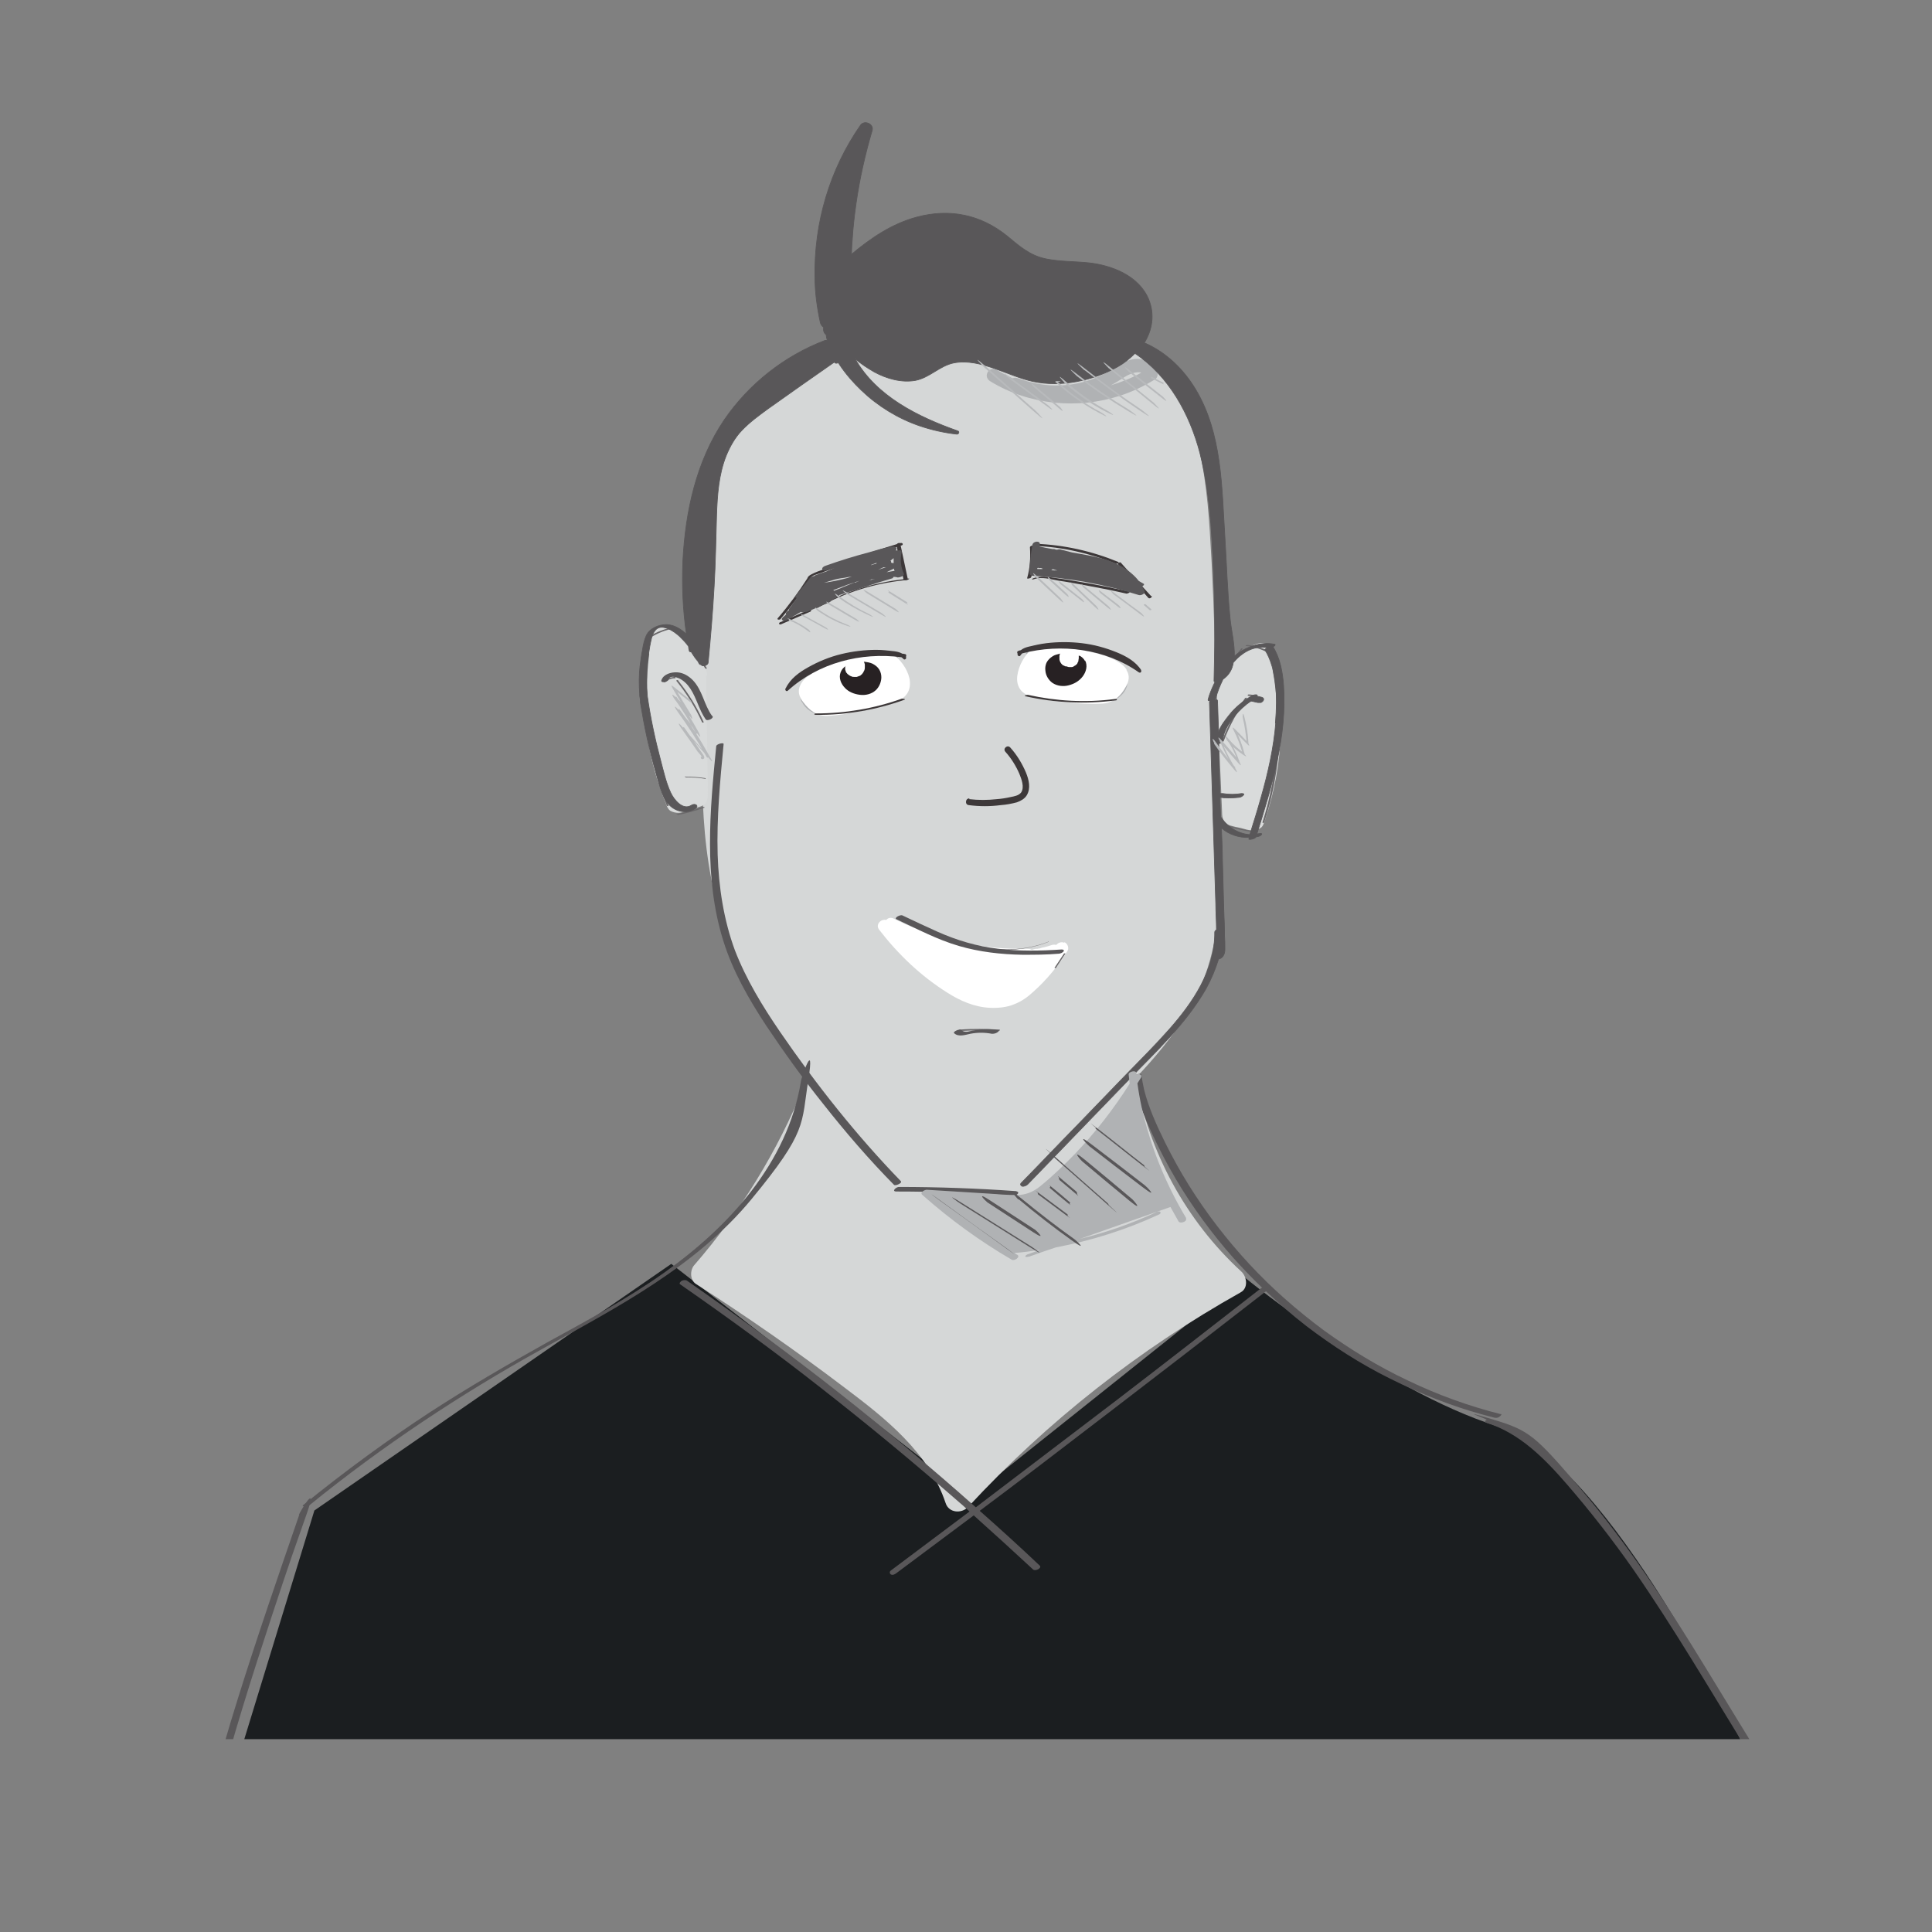 <svg xmlns="http://www.w3.org/2000/svg" xmlns:xlink="http://www.w3.org/1999/xlink" viewBox="0 0 550 550"><rect x="0" y="0" width="550" height="550" fill="#808080" stroke="none"/><defs><style> .cls-1 { fill: none; } .cls-2, .cls-3 { fill: #595759; } .cls-4 { fill: #3d3839; } .cls-5 { fill: #d9dbdb; } .cls-6 { fill: #b0b2b4; } .cls-7 { fill: #b8babc; } .cls-8 { fill: #6a686a; } .cls-9 { fill: #1b1e20; } .cls-10 { fill: #fff; } .cls-11 { fill: #272123; } .cls-3 { stroke: #595759; stroke-miterlimit: 10; stroke-width: .2px; } .cls-12 { clip-path: url(#clippath); } .cls-13 { fill: #d5d7d7; } </style><clipPath id="clippath"><rect class="cls-1" y="1.5" width="550" height="493.6" rx="20" ry="20"></rect></clipPath></defs><g><g id="Layer_1"><g class="cls-12"><path class="cls-9" d="M68.2,499.5l21.3-69.5,101.6-70.2,85.3,66.3,78.1-62.3s39.3,32,71.7,42.2c32.4,10.1,70.8,92.4,70.8,92.4l-428.8,1.1Z"></path><g><path class="cls-5" d="M364.1,195.4c-.3-2.1-.6-4.2-1-6.3-.3-1.6-.5-4-1.7-5.2-1.4-1.4-3.6-.8-5.1,0-1.8.8-3.5,2.1-4.9,3.5-2.2,2.1-3.8,4.8-4.7,7.6-.2.1-.4.3-.4.5,0,.2,0,.5,0,.7-.1.5-.2,1-.3,1.5,0,.1.1.2.4.2.4,8.7.8,17.4,1.2,26.2.1,2.4.2,4.7.3,7.1,0,1.8.4,3.2,2.3,3.8,1,.3,2,.5,3,.7,1.1.3,2.3.7,3.4.7.8,0,1.6-.3,2.3-.7.7-.5.9-1.4,1.2-2.2,2.7-8,4.3-16.5,4.5-25,.1-4.3,0-8.6-.6-12.9Z"></path><path class="cls-13" d="M318.1,96.7c-35.2-12.1-77.2-2.2-104.7,22.3-1.8,1.6-3.5,3.2-5.2,4.9-2.1-.5-5,.9-5.1,3.8v2.1c-.4.8-.4,1.6-.2,2.3-.9,23.3-1.7,46.7-2.6,70-.9,23.4-1,47.1,8.6,69,4.4,10,10.2,19.3,16.4,28.1,1.9,2.7,3.7,5.3,5.6,8-.8.3-1.6.9-2,2-7.6,18.6-18.1,35.8-31.3,51-1.2,1.4-1.2,4.2.5,5.3,14.5,9.3,28.6,19.1,42.3,29.5,11.7,8.8,24,18.5,28.8,32.9.9,2.8,4.5,3.1,6.4,1.1,22.5-24.3,48.7-44.9,77.6-61.1,2.2-1.2,1.8-4.4.2-5.9-15.8-14.5-26.4-34.1-30.1-55.1,5.3-5.6,10.3-11.5,14.4-18.1,12.3-19.7,9.8-42.7,9.1-64.8-.7-24.2-.8-48.6-2.4-72.8-1.3-19.9-4.7-47-26.4-54.5Z"></path><path class="cls-6" d="M329.5,105.9c-.9-2.6-3.7-3.9-6.4-3.7-3.1.3-5.6,2.5-8.2,3.9-4.7,2.7-10.4,3.9-15.8,3.6-3.2-.2-6.3-.9-9.2-2-.6-.2-1.2-.2-1.6,0-1.6-.7-3.2-1.6-4.7-2.5-.9-.5-2.1,0-2.5.9-.5,1,0,2,.9,2.5,11,6.7,24.9,8,37,4,3.4-1.1,6.7-2.7,9.8-4.6.7-.4.9-1.4.7-2.2ZM316.2,109.7c1.4-.7,2.7-1.6,4-2.4,1.1-.7,3.3-1.7,4.7-1.2-2.7,1.5-5.7,2.7-8.7,3.6Z"></path><path class="cls-6" d="M318.9,189.3c-1.9-1.8-4.6-2.6-7.1-3.3-5.6-1.5-11.5-1.9-17.2-1.1.1-.2.3-.4.4-.6.3-.5-.6-.9-.9-.3-.2.4-.4.8-.7,1.2-.3,0-.7.1-1,.2-.6.1-.4,1,.2.9,0,0,.1,0,.2,0-1.1,1.6-2.2,3.2-2.7,5-.6,2.2-.1,4.5,1.7,6,2.1,1.7,5,1.8,7.6,1.9,3.1,0,6.2.3,9.2.7,2.5.3,5.2.6,7.7-.2,2-.7,3.9-2.2,4.5-4.3.6-2.2-.3-4.4-1.9-5.9ZM316.9,198.2c-2.1,1.1-4.6.9-6.9.7-2.6-.3-5.2-.6-7.8-.7-2.5-.1-5.3.1-7.8-.7-2.8-.9-4.3-3.3-3.5-6.2.6-2,1.9-3.7,3-5.4,4.6-.7,9.2-.7,13.8,0,2.5.4,5.1,1.1,7.4,2,2.1.9,4.3,2.4,4.8,4.7.5,2.4-1,4.4-3.1,5.4Z"></path><path class="cls-10" d="M320.7,190.6c-.8-1.3-2.2-2.1-3.5-2.8-2.8-1.4-6-2.1-9-2.7-3.2-.6-6.5-1-9.7-.9-.9,0-1.7.2-2.5.5-.7-.5-1.7-.6-2.3,0-2.1,2-3.7,4.7-4.1,7.7-.2,1.5.1,3.1,1.2,4.3,1,1,2.2,1.5,3.6,1.9,3.1.7,6.4,1.1,9.6,1.4,3.3.3,6.6.5,9.9.3,3.1-.2,5.2-2.2,6.6-4.8.9-1.5,1.2-3.2.2-4.7Z"></path><g><path class="cls-11" d="M308.9,188.2c-.8-1.5-2.3-2-3.9-2.1-.5-.5-1.4-.8-2.1-.4-.2,0-.4.2-.5.3,0,0,0,0,0,0,0,0-.1,0-.2,0-.2,0-.3,0-.5.1-.7.2-1.4.3-2,.7-.8.5-1.4,1.1-1.8,1.9-.3.7-.4,1.5-.3,2.2.1,1.4.9,2.7,2,3.5,1.3.9,3.1,1.1,4.6.7,1.6-.4,3-1.2,4-2.5,1-1.3,1.5-3.1.7-4.6Z"></path><polygon class="cls-11" points="303.3 190.2 303.3 190.2 303.3 190.2 303.3 190.2 303.3 190.2"></polygon></g><path class="cls-10" d="M307.3,186.7c0,0,0-.1,0-.2,0,0,0,0,0,0,0-.2,0-.4-.2-.5,0-.1-.1-.2-.2-.4,0-.1-.1-.2-.2-.3-.3-.4-.6-.6-1.1-.8,0,0,0,0,0,0-.2,0-.4,0-.6-.1-.1,0-.3,0-.4,0-.2,0-.4,0-.5,0,0,0,0,0,0,0-.2,0-.3,0-.5,0-.3,0-.6.2-.9.4,0,0,0,0-.1.1-.1.1-.2.3-.4.4,0,0,0,0,0,0-.2.2-.3.4-.4.7-.1.2-.2.5-.2.8,0,0,0,.1,0,.2,0,.2,0,.4,0,.6,0,.3.1.5.2.8,0,.1.1.2.2.3,0,.1.1.2.2.3,0,0,0,0,0,0,.1.1.3.3.4.4,0,0,0,0,.1,0,.2.1.4.2.6.3,0,0,.1,0,.2,0,.3,0,.5.2.8.2.3,0,.5,0,.8,0,.2,0,.5-.1.7-.3.2-.1.4-.2.5-.3,0,0,0,0,0,0,.1-.1.3-.3.4-.4,0,0,0,0,0-.1.1-.2.2-.4.3-.6,0,0,0-.1,0-.2,0-.2.1-.4.1-.6,0,0,0-.1,0-.2,0-.2,0-.4,0-.6Z"></path><path class="cls-4" d="M324.9,190.8c-1.6-2.5-4.3-4-7-5.1-3.2-1.3-6.5-2.2-9.9-2.6-3.3-.4-6.8-.4-10.1,0-1.7.2-3.4.6-5.1,1-.8.2-1.6.5-2.2,1-.2,0-.4.1-.7.2-.4.1-.4.6-.2.8-.2.5.5,1,.8.5.1-.2.3-.4.5-.6,11.2-2.9,23.7-1.3,33.2,5.4.5.3.9-.2.6-.7Z"></path><path class="cls-4" d="M317.3,199c-8.3,1.1-16.6.6-24.7-1.2-.3,0-1.3.3-.7.4,8.4,1.9,17,2.3,25.6,1.2.7,0,.6-.5,0-.4Z"></path><path class="cls-6" d="M228.3,199.8c.9,2,3,3.3,5,3.7,2.5.5,5.2-.1,7.6-.7,3-.7,6-1.3,9.1-1.8,2.6-.4,5.4-.8,7.3-2.8,1.6-1.7,1.8-4,1-6.1-.7-1.8-2-3.2-3.3-4.7,0,0,.1,0,.2,0,.6,0,.6-.9,0-.9-.3,0-.7,0-1,0-.3-.4-.6-.7-.8-1.1-.3-.5-1.2,0-.8.4.1.2.3.4.4.6-5.8,0-11.6,1-17,3.2-2.4,1-4.9,2.1-6.6,4.1-1.4,1.7-2.1,4-1.2,6.1ZM228.8,197.3c.3-2.4,2.2-4.2,4.2-5.3,2.2-1.3,4.7-2.2,7.1-2.9,4.4-1.3,9-1.9,13.6-1.8,1.4,1.6,2.9,3.1,3.7,5,1.1,2.8,0,5.3-2.7,6.5-2.3,1.1-5.1,1.2-7.6,1.6-2.6.5-5.1,1.1-7.7,1.7-2.2.5-4.7.9-6.9.2-2.1-.8-4-2.6-3.7-5Z"></path><path class="cls-10" d="M228.6,199.8c1.8,2.4,4,4.2,7.2,4,3.3-.2,6.6-.8,9.8-1.5,3.1-.7,6.3-1.4,9.3-2.5,1.3-.5,2.5-1.1,3.3-2.3.9-1.3,1-2.9.7-4.4-.7-2.9-2.6-5.4-5-7.1-.7-.5-1.7-.3-2.3.2-.8-.2-1.7-.3-2.5-.2-3.2.3-6.5,1.1-9.6,2.1-2.9,1-6,2.1-8.6,3.8-1.3.8-2.5,1.8-3.1,3.2-.8,1.7-.3,3.3.8,4.7Z"></path><g><path class="cls-11" d="M240.5,195.8c1.1,1.2,2.7,1.8,4.3,2,1.6.2,3.3-.2,4.5-1.3,1-.9,1.6-2.4,1.6-3.7,0-.8-.2-1.5-.6-2.2-.5-.8-1.2-1.3-2-1.7-.7-.3-1.4-.4-2.1-.5-.2,0-.3,0-.5,0,0,0-.1,0-.2,0,0,0,0,0,0,0-.2,0-.4-.1-.6-.2-.7-.3-1.5,0-2,.6-1.5.3-3,1-3.6,2.6-.6,1.6.1,3.3,1.3,4.5Z"></path><polygon class="cls-11" points="245.1 192.7 245.1 192.6 245.1 192.6 245.1 192.7 245.1 192.7"></polygon></g><path class="cls-10" d="M240.7,189.7c0,0,0-.1,0-.2,0,0,0,0,0,0,0-.2,0-.4,0-.5,0-.1.1-.3.2-.4,0-.1.1-.3.2-.4.3-.4.5-.6,1-.9,0,0,0,0,0,0,.2,0,.4-.1.5-.2.1,0,.3,0,.4,0,.2,0,.4,0,.5,0,0,0,0,0,0,0,.2,0,.3,0,.5,0,.3,0,.6.1.9.3,0,0,0,0,.1,0,.1.1.3.2.4.3,0,0,0,0,0,0,.2.2.3.4.5.6.1.2.2.5.3.8,0,0,0,.1,0,.2,0,.2,0,.4,0,.6,0,.3,0,.5-.1.8,0,.1-.1.2-.2.4,0,.1-.1.2-.2.4,0,0,0,0,0,0-.1.1-.2.3-.3.4,0,0,0,0-.1.1-.2.1-.3.3-.5.4,0,0,0,0-.1,0-.2.1-.5.2-.8.3-.3,0-.5,0-.8,0-.3,0-.5,0-.8-.2-.2,0-.4-.2-.6-.3,0,0,0,0,0,0-.1-.1-.3-.2-.4-.3,0,0,0,0-.1-.1-.1-.2-.3-.3-.4-.5,0,0,0,0,0-.1,0-.2-.2-.4-.2-.6,0,0,0-.1,0-.2,0-.2,0-.4,0-.6Z"></path><path class="cls-4" d="M223.7,195.9c1.3-2.7,3.8-4.5,6.3-5.9,3-1.7,6.2-3,9.5-3.8,3.3-.8,6.7-1.2,10-1.2,1.7,0,3.4.2,5.1.4.8.1,1.6.3,2.3.7.2,0,.4,0,.7.1.4,0,.5.5.3.8.3.5-.4,1-.7.6-.2-.2-.4-.4-.6-.5-11.5-1.5-23.6,1.6-32.3,9.5-.4.4-.9-.1-.7-.6Z"></path><path class="cls-4" d="M232.3,203.1c8.3,0,16.6-1.4,24.4-4.2.3,0,1.3.1.8.3-8.1,2.9-16.6,4.4-25.2,4.3-.7,0-.6-.4,0-.4Z"></path><path class="cls-4" d="M275.9,227.5c2.6.3,5.2.3,7.9,0,1.3-.1,2.6-.3,3.9-.6,1-.2,2.3-.4,3-1.3,1-1.5.1-3.8-.5-5.3-1-2.3-2.3-4.4-4-6.3-.8-.9.6-2.1,1.4-1.2,1.9,2.1,3.4,4.6,4.5,7.2.8,2,1.4,4.4.2,6.4-.6,1-1.7,1.6-2.8,2-1.5.4-3.1.7-4.6.8-3,.4-6.1.4-9.1,0-1.2-.1-1-2,.2-1.9Z"></path><path class="cls-10" d="M303,268.4c-.9-.4-1.8,0-2.3.6-.4-.1-.8-.1-1.2,0-.8.3-1.6.5-2.4.7-.4,0-.7.2-1.1.3-.2,0-.4,0-.6.1,0,0,0,0-.1,0,0,0-.2,0-.2,0-.5,0-.9.2-1.4.3-.3-.2-.7-.3-1.2-.3-13.2.3-26.3-2.7-38.1-8.6-.8-.4-1.6-.2-2.1.4-1.5-.4-3.2,1.3-2,2.8,5.4,7,11.9,13.2,19.4,17.9,3.6,2.3,7.7,4.1,12.1,4.3,2.3.1,4.7-.1,6.9-1,2.1-.8,3.9-2.1,5.5-3.6,3.8-3.4,7-7.3,9.7-11.6.5-.9,0-2.1-.9-2.5Z"></path><path class="cls-8" d="M298.4,268.1c-13.9,5.4-28.5-.3-41.3-6.2.3,0,.7.1,1,.2.1,0,.6-.2.4-.3-.9-.2-1.8-.4-2.8-.6,0,0-.6.2-.5.2,10.6,5,21.9,9.9,33.9,8.9,3.1-.3,6.2-.9,9.2-2.1.3-.1.2-.3,0-.2Z"></path><path class="cls-8" d="M303.1,271.4c-.1,0-.3,0-.3.2-.9,1.3-1.7,2.6-2.6,3.9,0,.1,0,.1.2.1.1,0,.3,0,.3-.2.9-1.3,1.7-2.6,2.6-3.9,0-.1,0-.1-.2-.1Z"></path><path class="cls-8" d="M284.5,293.1c-3.7-.2-7.5-.3-11.2,0-.3,0-.5.4-.2.4,3.7-.2,7.5-.2,11.2,0,.3,0,.5-.4.2-.4Z"></path><path class="cls-8" d="M353.3,184.7c-2.8,3.4-5.2,7-7.2,11-.1.3.4.2.5,0,1.9-3.9,4.3-7.5,7.1-10.9.2-.3-.3-.3-.5-.1Z"></path><path class="cls-8" d="M362,185.8c-2.1-1.2-4.5-2-7-2.2-.2,0-.6.3-.3.3,2.4.2,4.7,1,6.8,2.2.2,0,.6-.2.5-.2Z"></path><path class="cls-8" d="M362.8,190.5c0-.2-.6,0-.5.2,2.6,14.4,1.6,29.4-2.9,43.4,0,.3.4.2.5,0,3.6-11,5-22.6,4.2-34-.2-3.2-.6-6.4-1.2-9.5Z"></path><path class="cls-8" d="M357.2,236.7c-2.6-.4-5.2-1-7.7-1.7-.1,0-.6.2-.4.2,2.5.7,5.1,1.3,7.7,1.7.1,0,.6-.2.4-.2Z"></path><path class="cls-8" d="M354.4,198.8c-2.7,3.7-4.9,7.8-6.5,12.1-.1.3.4.3.5,0,1.6-4.3,3.8-8.3,6.5-12,.2-.3-.3-.4-.5-.1Z"></path><path class="cls-8" d="M358.6,198.8c-.9-.7-1.9-1.1-3.1-1.1-.1,0-.3,0-.3.2,0,.1,0,.2.2.2,1,0,2,.3,2.7,1,.1,0,.3,0,.4,0,0,0,.2-.2.1-.3Z"></path><path class="cls-8" d="M354,226.2c-1.8,0-3.6.3-5.4.7,0,0-.3,0-.3.2,0,.1.2.1.2,0,1.7-.4,3.5-.6,5.3-.7.1,0,.3,0,.3-.2,0-.1,0-.1-.2-.1Z"></path><path class="cls-5" d="M183.5,203.9c.8,8.5,2.8,16.8,6,24.7.3.8.6,1.7,1.3,2.2.7.4,1.5.6,2.3.6,1.1,0,2.3-.6,3.3-.9,1-.3,2-.6,3-.9,1.9-.6,2.1-2,2.1-3.9,0-2.4,0-4.7-.1-7.1-.1-8.7-.2-17.5-.4-26.2.2,0,.4,0,.4-.2-.1-.5-.3-1-.4-1.5,0-.2,0-.5,0-.7,0-.2-.2-.3-.4-.4-1.1-2.8-2.9-5.3-5.1-7.3-1.5-1.3-3.2-2.5-5.1-3.2-1.6-.6-3.8-1.1-5.1.4-1.2,1.3-1.2,3.7-1.4,5.3-.3,2.1-.5,4.2-.6,6.4-.3,4.3-.2,8.6.2,12.9Z"></path><path class="cls-8" d="M193.4,179.7c3,3.2,5.6,6.7,7.8,10.5.1.3-.4.2-.5,0-2.2-3.8-4.8-7.2-7.7-10.4-.2-.2.3-.3.5-.1Z"></path><path class="cls-8" d="M184.8,181.2c2.1-1.3,4.4-2.2,6.8-2.6.2,0,.6.2.3.3-2.4.4-4.6,1.3-6.7,2.6-.2,0-.6-.1-.5-.2Z"></path><path class="cls-8" d="M184.3,186c0-.2.6,0,.5.2-1.8,14.6.1,29.5,5.5,43.1.1.3-.4.2-.5,0-4.2-10.7-6.3-22.2-6.2-33.7,0-3.2.3-6.4.7-9.6Z"></path><path class="cls-8" d="M192.6,231.8c2.6-.6,5.1-1.3,7.6-2.1.1,0,.6.2.4.2-2.5.9-5,1.6-7.6,2.1-.1,0-.6-.2-.4-.2Z"></path><path class="cls-8" d="M193.1,193.8c2.9,3.6,5.3,7.5,7.2,11.7.1.3-.4.3-.5,0-1.9-4.2-4.3-8-7.2-11.6-.2-.3.3-.4.5-.2Z"></path><path class="cls-8" d="M189,194c.8-.8,1.9-1.2,3-1.3.1,0,.3,0,.3.2,0,.1,0,.2-.2.2-1,0-2,.4-2.7,1.1,0,0-.3,0-.4,0,0,0-.2-.2-.1-.3Z"></path><path class="cls-8" d="M195.2,221.1c1.8,0,3.6.1,5.4.4,0,0,.3,0,.3.2,0,.1-.2.1-.2,0-1.8-.3-3.5-.4-5.3-.4-.1,0-.3,0-.4-.2,0-.1,0-.1.1-.1Z"></path><path class="cls-4" d="M327.7,169.7c-2.9-3.2-5.8-6.3-8.6-9.5-.1-.2-.4-.1-.7,0,0,0,0-.1,0-.2-7.5-3.1-15.5-4.9-23.6-5.2-.2,0-.8.3-.8.5-.3,0-.8.2-.8.5.2,3,0,6-.8,8.8,0,.3,1,0,1.1-.2.2-.4.3-.8.5-1.2,0,0,0-.1-.1-.2.5-2.5.7-5,.5-7.6,0,0,0,0,0,0,8,.3,15.9,2.1,23.3,5.1.1,0,.4,0,.6-.1,0,.1,0,.2,0,.3,2.9,3.2,5.8,6.3,8.6,9.5.3.4,1.3-.2.9-.6Z"></path><path class="cls-4" d="M321.5,168.4c-4.7-1-9.5-2-14.3-2.8-2.3-.4-4.7-.8-7-1.1-2-.3-4-.6-6,.1-.6.2-.5.5.1.3,2.2-.8,4.8,0,7,.4,2.2.3,4.3.7,6.5,1.1,4.3.8,8.6,1.6,12.9,2.6.3,0,1.2-.4.8-.5Z"></path><path class="cls-4" d="M258.7,164.7c0,0-.2,0-.3,0-.7-3.1-1.3-6.3-2-9.4,0,0,.1,0,.2,0,.7-.2.4-.9-.3-.7,0,0,0,0-.1,0-.2-.1-.7,0-.9.3-4.6,1.4-9.2,2.9-13.8,4.5-2.4.9-4.8,1.7-7.1,2.7-1.1.4-2.3.8-3.4,1.4-.6.3-1,.6-1.2,1.2-2.5,3.9-5.3,7.7-8.4,11.3-.2.2,0,.4.2.4.2,0,.6,0,.7-.3,3-3.5,5.7-7.2,8.2-11.1.1,0,.2-.2.2-.3.1-.9,2.3-1.3,3-1.6,1.1-.4,2.1-.8,3.2-1.2,2.1-.8,4.3-1.6,6.5-2.4,3.9-1.4,7.9-2.6,11.9-3.8.6,3.1,1.3,6.1,1.9,9.2-8.7,1-17.2,3.7-24.8,8-.6.3.4.2.6,0,7.5-4.2,15.8-6.8,24.4-7.7.1,0,.4,0,.6,0,0,0,0,0,0,0,.2,0,1.2-.5.7-.5Z"></path><path class="cls-4" d="M230.3,173.6c-2.7,1.2-5.4,2.3-8.1,3.5-.2,0-.5.3-.4.5,0,.2.5.2.6.1,2.7-1.2,5.4-2.3,8.1-3.5.2,0,.5-.3.4-.5,0-.2-.5-.2-.6-.1Z"></path><path class="cls-2" d="M325.2,166.9c.2-.1.7-.5.4-.7l-1.4-.8c-2.5-3.2-6.3-5.2-10.1-6.3-2.9-.8-5.8-1.3-8.8-1.8,0,0,0,0,0,0-1.2-.3-2.3-.6-3.5-.9-.3,0-.6,0-.9.1-.3,0-.5-.1-.8-.2-.2,0-.3,0-.5,0-1.2-.2-2.4-.4-3.6-.7,0-.2,0-.4,0-.5.3-1.3-1.9-1.1-2.1,0-.5,2.7-.8,5.3-.8,8.1,0,.4.4.7.8.7,10.3.6,20.5,2.4,30.3,5.5.6.2,2-.4,1.6-1.2-.2-.4-.4-.8-.6-1.2ZM299.6,162c.5.1.9.3,1.4.4-.6,0-1.2,0-1.8-.1.2,0,.4-.2.5-.3ZM295.3,161.7c0,0,.2,0,.2-.1.1.1.3.2.5.1,0,0,.2,0,.3,0,.2,0,.4.2.6.2,0,0-.2.1-.3.1,0,0-.2,0-.3,0-.3,0-.7,0-1,0,0-.1,0-.3,0-.4Z"></path><path class="cls-2" d="M257.4,163.5c-1-2-1.2-4.2-.7-6.4.1-.5-.8-.5-1-.4-.2,0-.4,0-.7,0,0-.1.2-.2.2-.4.1-.7-.8-.8-1.3-.7-2.1.3-4.3,1-6.4,1.6-4.2,1.1-8.4,2.4-12.6,3.9-.3.1-1,.5-.8,1,.2.5.9.3,1.3.2.7-.2,1.3-.4,2-.6-.7.3-1.5.7-2.2,1-1,.3-1.9.6-2.9,1-.2,0-.4.2-.5.3-.4,0-.9.2-1.2.5-1.3,1.7-2.7,3.3-4,5-.4.5-.1.7.3.7-.5.7-1,1.3-1.4,1.9-.1.2-.2.3-.3.5-.2.2-.3.4-.5.6,0,0,0,0,0,0,0,0,0,.1-.1.2-.1.2,0,.3,0,.4,0,0-.2,0-.3.1-.3.2-.8.6-.5,1,0,0,0,0,0,0-.3.3-.6.6-.9.8-.4.4-.4.7-.2.8,0,0,0,0,.1.1.3.3,1.1,0,1.4-.1.6-.4,1.1-.7,1.7-1.1,0,0,0,0,0,0,.4-.2.8-.4,1.2-.7.3-.2.6-.3.9-.5.3.2.8.1,1,0,.2,0,.5,0,.7,0l6.1-2.6c.3-.1.9-.4.9-.8.6-.3,1.1-.5,1.7-.8.4-.2.5-.4.5-.6,3.6-1.1,7.3-2.3,10.9-3.5,1.3-.4,2.7-.8,4-1.2.3,0,.5-.3.6-.5.4,0,.8.1,1.2.2.4,0,2-.4,1.7-1.1ZM254.5,161.8c0,.2,0,.5.2.7-.8.1-1.6.3-2.3.4.7-.4,1.5-.7,2.2-1.1ZM249,164.8c-.6.2-1.2.3-1.7.5.3-.1.5-.2.8-.4.3,0,.5,0,.8-.1,0,0,0,0,.1,0ZM237.5,165c.9-.2,1.8-.4,2.8-.5.7-.1,1.4-.3,2.2-.4-.4.1-.7.3-1.1.4-2.2.6-4.5,1.1-6.8,1.4,1-.3,2-.6,3-.9ZM248,160.8c.5-.2,1.1-.4,1.6-.6,0,0-.1.2-.2.3-.5.1-.9.2-1.4.4ZM243.3,165.8c-1.4.6-2.8,1.1-4.1,1.7-.6.2-1.2.5-1.8.7,0,0,0,0,0,0,0-.1-.1-.2-.2-.2,1.4-.5,2.8-1.1,4.2-1.6,1.1-.4,2.3-.7,3.4-1.1-.5.2-1,.4-1.4.6ZM252.2,161.5c-.7.2-1.5.5-2.2.7.5-.2,1-.5,1.5-.7.2,0,.5,0,.7,0,0,0,0,0,0,0ZM253.7,160.2c0-.2,0-.5-.2-.6.3-.2.6-.5.9-.7,0,.5,0,.9,0,1.4-.2,0-.4,0-.6-.1Z"></path><path class="cls-3" d="M362.3,184.2s0,0,0,0c.1,0,.2-.1.3-.2.2-.1.7-.5.2-.6-4-.8-8.3.8-11.4,3.4.1-3.5-.9-7.5-1.2-10.6-.8-7.8-1-15.6-1.5-23.4-.9-14.1-.8-29.4-8.3-41.9-3.4-5.7-8.3-10.5-14.4-13.2,0,0-.2,0-.3,0,2.3-3.7,3.1-8.1,1.3-12.5-2.8-6.7-10.5-9.7-17.2-10.4-4-.4-8.1-.3-12-1.1-4.6-.9-7.7-3.7-11.2-6.6-7.5-6-16.2-7.8-25.6-5.3-7.1,1.9-13.1,6-18.6,10.6,0-1.3.1-2.6.2-3.9.2-3.5.6-7,1.1-10.5,1-7.1,2.6-14.1,4.6-20.9.5-1.8-2.2-3-3.3-1.5-8.8,12.6-13.3,27.9-13,43.3,0,4.3.6,8.6,1.5,12.8.1.6.5,1.2,1,1.5-.2.7,0,1.6.7,2.1,0,.5.2,1.1.3,1.6-.2,0-.3,0-.6,0-11.6,4.4-21.7,12.4-28.7,22.6-8,11.8-11.1,26.2-11.8,40.2-.3,6.9,0,13.9,1,20.8-1.6-1.4-3.4-2.6-5.6-2.7-2.2,0-4.8,1-5.8,3.1-.6,1.3-.9,2.8-1.1,4.1-.3,1.5-.5,3.1-.7,4.6-.3,2.6-.3,5.3-.1,7.9,0,.1,0,.2,0,.4,0,.5.2,1,.2,1.5,0,.2,0,.4,0,.6,0,0,0,0,0,0,1.1,6.7,2.5,13.4,4.4,19.9.9,3,1.5,6.6,3.7,9.1,1.9,2.1,5.1,2.8,7.5,1.2,1.2-.8,0-1.6-1-1-2.5,1.7-5.1-1.6-6-3.6-1.3-2.8-2-6-2.8-9-1.6-6-2.9-12.1-3.8-18.3-.3-3.2-.3-6.4,0-9.6.2-1.6.4-3.2.7-4.8.3-1.4.5-3.1,1.4-4.3,1.8-2.5,5.5.1,7.1,1.6.9.9,1.8,1.8,2.5,2.8,0,.4.1.8.2,1.2,0,.3.3.4.6.4.6,1,1.2,1.9,2,2.8,0,.2.2.4.3.6,0,.1.2.2.4.2,0,0,0,0,.1.1.6.6,2,0,2-.7.7-7.2,1.3-14.4,1.7-21.6.4-6.8.5-13.6.7-20.4.2-5.7.6-11.5,2.7-16.8,1.1-2.7,2.5-5.2,4.5-7.3,2.2-2.3,4.8-4.2,7.4-6.1,6.3-4.5,12.6-8.9,18.9-13.3,0,0,.1.1.2.2.2.2.6.1,1,0,.1.2.2.3.3.5,1.8,2.7,3.9,5.1,6.2,7.3,4.7,4.5,10.4,8,16.5,10.1,3.5,1.2,7.1,2,10.7,2.4.5,0,.8-.7.3-.9-11.3-4-23.2-9.8-29.3-20.6,1.7,1.5,3.6,2.7,5.5,3.8,3.5,1.9,7.7,3.1,11.7,2.4,4.1-.8,6.9-4.2,11-5,7.5-1.4,15.4,3.8,22.5,5.3,8,1.7,17-.2,24.1-4.2,1.8-1,3.4-2.3,4.9-3.8,9.7,6.5,15.6,17.3,18.5,28.4,1.7,6.6,2.5,13.3,3.1,20.1.5,7,.8,14,1,21.1.2,7.9.1,15.7-.1,23.6,0,.2.1.3.3.3-.8,1.7-1.6,3.4-2,5.2,0,.2.3.2.7.1-.2.1-.3.3-.3.4.6,19.2,1.2,38.4,1.8,57.5,0,2.5.2,4.9.2,7.4-.3.2-.5.4-.5.7.1,10.8-6.2,20-13,27.7-3.9,4.4-8.1,8.6-12.2,12.8-4.7,4.9-9.4,9.7-14.1,14.6-5.3,5.4-10.5,10.9-15.8,16.3-.4.4,0,.8.3.9.5.1,1.1-.2,1.5-.5l28.5-29.5c7.9-8.2,16.6-16.2,22.3-26.2,1.5-2.7,2.7-5.6,3.6-8.5.4,0,.8-.3,1.1-.6.6-.7.7-1.5.7-2.3,0-1.2,0-2.4-.1-3.6,0-2.4-.1-4.7-.2-7.1-.1-4.9-.3-9.7-.4-14.6,0-3-.2-6.1-.3-9.1,2.2,1.9,5,2.8,7.9,2.7,0,.1,0,.3-.1.4-.1.4,1.9,0,2.1-.6,0,0,0,0,0,0,0,0,0,0,.1,0,.4,0,1.1-.2,1.4-.6.3-.4-.3-.3-.5-.3-.3,0-.5.1-.8.1,4.3-13.7,8.6-27.8,7.6-42.3-.3-3.9-1-7.8-3.1-11.1ZM363.2,205.6c-.6,7.3-2.2,14.4-4.2,21.4-1,3.6-2.1,7.1-3.2,10.6-3.2-.2-6.3-2.1-8.1-4.8,0,0-.1-.1-.2-.1l-.2-5.7c1.8.2,3.5.2,5.3,0,.5,0,1.1-.3,1.4-.7.3-.4-.3-.4-.6-.4-1.7.3-3.5.3-5.3,0-.3,0-.6,0-.8,0-.1-3.4-.2-6.8-.3-10.1,0-1.4,0-2.7-.1-4.1.6-.1,1.2-.5,1.2-.8.1-2.6,1.8-5.2,3.4-7.1,1.3-1.6,2.9-3.1,4.6-4.2,0,0,.1,0,.2,0,.6.1,1.2.3,1.8.4.3,0,.6,0,.8,0,.2,0,.5-.3.7-.5.1-.2.2-.4.1-.6,0-.2-.3-.3-.5-.4l-1.3-.3c0,0,0-.2,0-.3-.3-.3-1.1,0-1.4.1-2.5,1.5-4.8,3.3-6.6,5.6-1.1,1.4-2.3,2.9-3,4.7l-.3-8.8c0-.3-.3-.4-.7-.3.1,0,.2-.2.2-.3.4-1.9,1.2-3.7,2-5.4,0,0,0,0,0-.1,1.8-1.2,2.7-2.9,3-4.8,0,0,0,0,0,0,2.5-2.9,5.8-4.9,9.7-4.2-.4.2-.8.5-.7.6,1.8,2.9,2.6,6.3,3,9.7.4,3.6.3,7.3,0,11Z"></path><path class="cls-2" d="M289.4,339.1c-11.2-.8-22.3-1.2-33.5-1.2-.8,0-2.2,1.3-.7,1.3,11,0,22,.4,33,1.2.5,0,1.1-.1,1.5-.5.3-.3.2-.7-.3-.7Z"></path><path class="cls-2" d="M202.7,203.8c-2.3-3.2-2.7-7.3-5.5-10.2-1.2-1.2-2.7-2.1-4.4-2.2-1.7-.1-3.9.5-4.5,2.2-.4,1,1.8.6,2-.1.4-1.3,2-.8,3-.4,1.3.6,2.4,1.7,3.2,2.9,1.8,2.7,2.5,6.1,4.4,8.8.4.6,2.5-.3,1.9-1Z"></path><path class="cls-2" d="M284.1,293.3c-2-.4-4-.4-6-.1-.9.1-1.8.3-2.6.5-.7.1-1.3,0-1.9-.5-.4-.4-2.4.5-2,.9,1.2,1.2,3.2.5,4.6.2,2.1-.4,4.1-.4,6.2,0,.5,0,1.1-.1,1.5-.4.2-.1.7-.5.2-.6Z"></path><path class="cls-2" d="M302.2,270.3c-6,.4-12,.5-18-.2-6.1-.7-11.8-2.4-17.4-4.9-3.3-1.5-6.6-3-9.9-4.6-.6-.3-2.5.7-1.7,1.1,5.8,2.7,11.6,5.8,17.8,7.6,5.8,1.7,12,2.4,18,2.5,3.5,0,6.9,0,10.4-.3.4,0,1.2-.3,1.4-.7.2-.4-.2-.5-.6-.5Z"></path><path class="cls-2" d="M427.3,402.6c-9.1-2.3-18-5.5-26.5-9.6-8.5-4-16.5-8.9-24.1-14.4-7.5-5.6-14.6-11.8-21-18.7-6.4-6.9-12.2-14.4-17.2-22.4-2.5-4-4.7-8-6.8-12.2-2.4-4.9-4.7-9.9-6-15.1-.3-1.4-.6-2.9-.8-4.3,0-.5-2.2,0-2.1.8.6,5.7,2.9,11.1,5.3,16.3,2,4.3,4.2,8.5,6.6,12.6,4.8,8.1,10.3,15.6,16.5,22.6,2.6,2.9,5.3,5.7,8.1,8.4-.1,0-.3.2-.4.2-13.6,10.6-27.2,21.2-40.9,31.7-13.4,10.2-26.8,20.4-40.2,30.6-6.4-5.7-12.9-11.3-19.5-16.8-12.9-10.8-26.1-21.2-39.7-31.2-7.6-5.6-15.2-11.1-23-16.5-.4-.3-1-.2-1.5,0-.2.1-.9.7-.5,1,13.8,9.6,27.4,19.5,40.6,29.9,13.3,10.4,26.2,21.1,38.9,32.2,1,.8,1.9,1.7,2.9,2.6-7.5,5.6-14.9,11.2-22.4,16.8-.4.3-.4.8,0,1.1.5.3,1.1,0,1.5-.3,7.4-5.5,14.7-11,22.1-16.5,5.7,5.1,11.3,10.2,16.9,15.4.6.6,2.6-.4,1.9-1.1-5.6-5.3-11.3-10.5-17.1-15.6,5.9-4.4,11.7-8.8,17.6-13.3,13.6-10.4,27.2-20.8,40.8-31.3,7.7-6,15.4-11.9,23.1-17.9,0,0,0,0,0,0,3.7,3.5,7.5,6.8,11.5,9.9,7.5,5.7,15.4,10.8,23.9,15,8.4,4.2,17.2,7.7,26.3,10.2,1.1.3,2.3.6,3.4.9.5.1,1.1,0,1.5-.4.2-.2.7-.6.2-.7Z"></path><path class="cls-2" d="M256.5,336.3c-12.7-13.1-24.1-27.5-34.4-42.5-5-7.3-9.7-15-12.9-23.3-3.2-8.7-4.6-18-4.9-27.2-.3-10.5.7-21,1.7-31.5,0-.5-2,0-2.1.6-1.8,18.4-3.6,37.5,2,55.4,2.7,8.7,7.3,16.7,12.3,24.3,5.1,7.6,10.4,15,16.1,22.1,6.3,8,13,15.8,20.2,23.1.4.4,2.3-.5,2-.9Z"></path><path class="cls-2" d="M228,307.9c-3.8,23.2-20.6,41.5-39.2,54.6-10.5,7.4-21.8,13.5-33.1,19.7-11.3,6.3-22.5,12.8-33.4,19.9s-24.4,16.9-35.9,26.3c-.9.7,1.3.5,1.7.1,20.7-16.8,42.8-31.5,66.1-44.4,21.4-11.9,43.9-23.5,59.8-42.8s14.1-21.2,16.1-33.8-2.1-.2-2.1.3h0Z"></path><path class="cls-2" d="M119.2,543.7c9.3,38.4,9.5,78.1,10.9,117.4,1.4,40.5,4.3,80.9,7.8,121.3,2,22.7,4.1,45.5,6.3,68.2s2.3.3,2.2-.6c-3.9-40.6-7.7-81.1-10.5-121.8-1.4-20.1-2.5-40.3-3.3-60.4-.8-19.8-1.1-39.6-2.3-59.3-1.3-22-3.7-43.9-8.9-65.4s-2.4-.3-2.2.6h0Z"></path><path class="cls-2" d="M423,405c9.6,2.9,16.8,10.3,23.2,17.7s12.9,15.7,18.7,24c11.8,17,22.2,34.9,33.1,52.5,6.1,9.7,12.3,19.4,19,28.6s2.5-.2,2-.8c-12.2-16.8-22.7-34.8-33.6-52.5-10.7-17.5-21.9-34.8-35.2-50.4s-14.8-16.9-25.5-20.1-1.1,0-1.5.2-.7.6-.2.7h0Z"></path><path class="cls-2" d="M518.5,526.3c-10.8,10.9-18,24.7-24.1,38.6s-6.5,15.1-9.5,22.7-5.8,15.9-7.5,24.2-2.3,18.8-.5,28,2.4.4,2.2-.6c-3.3-16.6,1.1-33.4,6.9-49s6.1-15.1,9.3-22.6,6.1-13.8,9.8-20.3,9.1-14.4,15.1-20.4.2-.8-.3-1-1.2,0-1.5.4h0Z"></path><path class="cls-2" d="M85.2,431.2c-6,17.4-12,34.8-17.5,52.4s-10.3,35.3-14,53.3-2.1,10.1-2.8,15.3-.9,10,.4,14.9,2.4.3,2.2-.6c-2.3-8.8.1-18.3,1.8-26.9,1.8-9,3.9-18,6.2-26.9,4.6-17.7,10.1-35.1,15.8-52.4s6.6-19.6,10-29.3-1.9-.6-2.2.2h0Z"></path><path class="cls-2" d="M-238.6,346.6c15.6,2.1,29.8,9.7,43.1,17.7,12.4,7.5,24.4,15.6,36,24.4,23.2,17.6,44.6,37.6,64.3,59.1,19.7,21.5,37.6,44.6,54.1,68.6,18.2,26.6,34.7,54.3,50.1,82.6s29.8,57.5,43.9,86.8c1.7,3.5,3.4,7.1,5.1,10.6s2.5.2,2.2-.6c-14-29.4-28.3-58.7-43.6-87.5s-31.4-56.6-49.3-83.6c-16.5-24.9-34.5-48.9-54.4-71.3-19.3-21.8-40.3-42.1-63.1-60.2-11.5-9.1-23.5-17.7-35.9-25.5s-26-16.1-40.6-20.3-7.2-1.8-10.9-2.3-2.3,1.2-.8,1.4h0Z"></path><path class="cls-6" d="M337.7,346.8c-5.9-9.8-10.2-20.5-12.7-31.6-.5-2.3-.9-4.6-1.2-6.8.3-.5.7-1.1,1-1.6.5-.9-.6-1.2-1.3-.9,0-.1,0-.3,0-.4-.1-1-2.3-.4-2.2.4.1.9.2,1.7.3,2.6-4.5,7.1-9.7,13.8-15.5,19.9-3.2,3.3-6.5,6.5-10.1,9.4-2,1.6-4.1,2.4-6.6,2.4-2.6,0-5.2-.2-7.8-.4-5.9-.4-11.8-.7-17.8-1.1-.5,0-2,.7-1.3,1.4,7.9,7,16.4,13.2,25.5,18.5.8.5,2.6-.8,1.6-1.4-.3-.1-.5-.3-.8-.5,2.4-.2,4.8-.5,7.3-.9-1.1.4-2.2.8-3.3,1.2-.2,0-1,.4-.9.7.1.3,1,0,1.2,0,2.5-.9,5-1.8,7.5-2.6,10.1-1.9,19.9-5,29.2-9.3.3-.1.8-.4.5-.8-.2-.3-1.2,0-1.4.2-6.9,3.2-14.1,5.7-21.5,7.5,8.6-3,17.2-6.1,25.8-9.1.8,1.4,1.5,2.7,2.3,4.1.5.8,2.6,0,2.1-.8Z"></path><path class="cls-2" d="M268,342.1c6,4.3,12,8.6,17.9,12.9s.5.2,0-.1c-6-4.3-12-8.6-17.9-12.9s-.5-.2,0,.1h0Z"></path><path class="cls-2" d="M273.5,342.7c6.4,4,12.9,8.1,19.3,12.1s1.1.2.7,0c-6.4-4-12.9-8.1-19.3-12.1s-1.1-.2-.7,0h0Z"></path><path class="cls-2" d="M281.1,342.3c4.3,2.8,8.6,5.6,12.9,8.4s1.1-.3.7-.6c-4.3-2.8-8.6-5.6-12.9-8.4s-1.1.3-.7.6h0Z"></path><path class="cls-2" d="M290,341.4c4.9,4.1,9.9,8,15.1,11.7s.9-.3.8-.3c-5.2-3.7-10.2-7.6-15.1-11.6s-.9.3-.9.3h0Z"></path><path class="cls-2" d="M295.5,340c2.6,1.9,5.2,3.9,7.8,5.8s.4.3.6.2,0-.2,0-.3c-2.6-1.9-5.2-3.9-7.8-5.8s-.4-.3-.6-.2,0,.2,0,.3h0Z"></path><path class="cls-2" d="M299,338.3c1.6,1.4,3.3,2.8,4.9,4.1s.4.3.6.2.2-.3,0-.4c-1.6-1.4-3.3-2.8-4.9-4.1s-.4-.3-.6-.2-.2.3,0,.4h0Z"></path><path class="cls-2" d="M301.7,336c1.5,1.3,3,2.5,4.5,3.8s.3.2.4,0-.1-.5-.2-.6c-1.5-1.3-3-2.5-4.5-3.8s-.3-.2-.4,0,.1.5.2.6h0Z"></path><path class="cls-2" d="M300.3,329.7c5.1,4.5,10.2,9,15.3,13.5s0-.2,0-.2c0-.2-.2-.4-.3-.5-5.1-4.5-10.2-9-15.3-13.5s0,.2,0,.2c0,.2.2.4.3.5h0Z"></path><path class="cls-2" d="M308.3,330.8c4.4,3.7,8.8,7.4,13.2,11s1.1-.3.6-.6c-4.4-3.7-8.8-7.4-13.2-11s-1.1.3-.6.6h0Z"></path><path class="cls-2" d="M310.1,326.3c5,3.9,10.1,7.8,15.1,11.6s1.1-.2.8-.4c-5-3.9-10.1-7.8-15.1-11.6s-1.1.2-.8.4h0Z"></path><path class="cls-2" d="M312,321.4c4.4,3.4,8.7,6.9,13.1,10.3s.4.3.6.2.3,0,0-.2c-4.4-3.4-8.7-6.9-13.1-10.3s-.4-.3-.6-.2-.3,0,0,.2h0Z"></path><path class="cls-7" d="M294.8,164.3c2.2,2.1,4.4,4.2,6.7,6.3s.6,0,.5-.2c-2.2-2.1-4.4-4.2-6.7-6.3s-.6,0-.5.2h0Z"></path><path class="cls-7" d="M298.7,165.1c1.5,1.4,3,2.8,4.6,4.2s.7,0,.5-.2c-1.5-1.4-3-2.8-4.6-4.2s-.7,0-.5.2h0Z"></path><path class="cls-7" d="M301.9,166.3c1.9,1.5,3.8,3,5.7,4.5s.6-.1.5-.2c-1.9-1.5-3.8-3-5.7-4.5s-.6.1-.5.2h0Z"></path><path class="cls-7" d="M305.4,166.8c2.1,2,4.2,4,6.2,5.9s.7,0,.5-.2c-2.1-2-4.2-4-6.2-5.9s-.7,0-.5.2h0Z"></path><path class="cls-7" d="M308.5,167.3c2.2,1.8,4.4,3.7,6.6,5.5s.6-.1.5-.2c-2.2-1.8-4.4-3.7-6.6-5.5s-.6.1-.5.2h0Z"></path><path class="cls-7" d="M313.2,168.8c1.6,1.3,3.3,2.5,4.9,3.8s.6-.1.5-.2c-1.6-1.3-3.3-2.5-4.9-3.8s-.6.1-.5.2h0Z"></path><path class="cls-7" d="M317,169.2c2.5,1.8,4.9,3.6,7.4,5.5s.6-.1.5-.2c-2.5-1.8-4.9-3.6-7.4-5.5s-.6.1-.5.2h0Z"></path><path class="cls-7" d="M325.7,172.3l1.6,1.4c.2.1.7-.1.4-.3l-1.6-1.4c-.2-.1-.7.1-.4.3h0Z"></path><path class="cls-7" d="M224.6,176.6c1.9.7,3.6,1.7,5.2,2.9s.6-.1.5-.2c-1.6-1.2-3.4-2.2-5.3-3s-.3,0-.4,0-.2.2,0,.2h0Z"></path><path class="cls-7" d="M228.7,175.5c2,1.1,4,2.2,6,3.3s.6-.1.4-.2c-2-1.1-4-2.2-6-3.3s-.6.1-.4.2h0Z"></path><path class="cls-7" d="M232.8,173.9c2.5,1.7,5.1,3.1,7.9,4.1s.6-.2.4-.2c-2.8-1.1-5.4-2.4-7.8-4.1s-.6.1-.5.2h0Z"></path><path class="cls-7" d="M236,172.1c2.4,1.4,4.8,2.9,7.3,4.3s.6-.1.5-.2c-2.4-1.4-4.8-2.9-7.3-4.3s-.6.1-.5.2h0Z"></path><path class="cls-7" d="M238.5,170c2.7,2,5.5,3.6,8.5,5s.6-.1.4-.2c-3-1.4-5.8-3.1-8.4-5s-.6.1-.5.2h0Z"></path><path class="cls-7" d="M241,169.1c3.2,1.9,6.4,3.8,9.6,5.7s.6-.1.5-.2c-3.2-1.9-6.4-3.8-9.6-5.7s-.6.1-.5.2h0Z"></path><path class="cls-7" d="M246.8,168.9c2.6,1.6,5.1,3.1,7.7,4.7s.7-.1.4-.3c-2.6-1.6-5.1-3.1-7.7-4.7s-.7.1-.4.3h0Z"></path><path class="cls-7" d="M252.9,168.7c1.6,1,3.2,2,4.8,3s.3,0,.4,0,.2-.1.2-.2c-1.6-1-3.2-2-4.8-3s-.3,0-.4,0-.2.1-.2.2h0Z"></path><path class="cls-7" d="M280.1,104.5c4.8,4.2,9.5,8.5,14.3,12.7s.7,0,.5-.2c-4.8-4.2-9.5-8.5-14.3-12.7s-.7,0-.5.2h0Z"></path><path class="cls-7" d="M287.2,107.7c3.5,2.6,7.1,5.2,10.6,7.8s.7-.1.5-.2c-3.5-2.6-7.1-5.2-10.6-7.8s-.7.1-.5.2h0Z"></path><path class="cls-7" d="M294.3,110.2c2.3,2,4.7,3.9,7,5.9s.7,0,.5-.2c-2.3-2-4.7-3.9-7-5.9s-.7,0-.5.2h0Z"></path><path class="cls-7" d="M301.8,108.5h-1c0,0-.5.1-.4.2,3.7,3.4,7.9,6.4,12.4,8.8s.6-.2.5-.2c-4.5-2.4-8.6-5.3-12.4-8.8l-.4.2h1c.1,0,.6-.2.4-.2h0Z"></path><path class="cls-7" d="M303,109c3.6,3.2,7.5,6,11.8,8.2s.7-.2.4-.3c-4.2-2.3-8.1-5-11.7-8.2s-.7,0-.5.2h0Z"></path><path class="cls-7" d="M306.6,107.1c4.6,3.6,9.5,6.9,14.5,9.9s.7-.1.4-.3c-5-3-9.9-6.3-14.5-9.9s-.7,0-.5.2h0Z"></path><path class="cls-7" d="M308.8,105.4c5.1,4,10.3,7.9,15.7,11.5s.7-.1.4-.3c-5.4-3.6-10.6-7.4-15.7-11.4s-.7,0-.5.2h0Z"></path><path class="cls-7" d="M315.6,104.8c4.1,3.3,8.2,6.6,12.3,10s.6-.1.5-.2c-4.1-3.3-8.2-6.6-12.3-10s-.6.1-.5.2h0Z"></path><path class="cls-7" d="M321.4,105.9c3,2.4,6.1,4.8,9.1,7.2s.7-.1.4-.3c-3-2.4-6.1-4.8-9.1-7.2s-.7.1-.4.3h0Z"></path><path class="cls-7" d="M327.6,107.6c1.1.5,2.1,1.1,3.2,1.6s.3,0,.3,0,.2-.1.2-.2c-1.1-.5-2.1-1.1-3.2-1.6s-.3,0-.3,0-.2.1-.2.2h0Z"></path><path class="cls-7" d="M345.6,211.7c1.7,2.5,3.6,4.8,5.5,7.1s.6,0,.5-.2c-1.5-2.4-2.8-5-3.9-7.7l-.5.2c1.7,2,3.4,4,5.1,5.9s.6,0,.5-.2c-.7-2.3-1.8-4.5-3.2-6.5l-.5.2c1.3,1.7,2.9,3.1,4.7,4.3s.5,0,.5-.2c-.6-2.4-1.5-4.7-2.6-6.9l-.5.2c1.2,1.3,2.4,2.5,3.7,3.8s.5,0,.5-.1c-.1-2.5-.5-4.9-1.1-7.3s-.6-.1-.5.1c.6,2.4.9,4.8,1.1,7.2h.5c-1.2-1.4-2.4-2.6-3.7-3.9s-.6,0-.5.2c1.1,2.2,2,4.5,2.6,6.8l.5-.2c-1.7-1.2-3.3-2.6-4.6-4.2s-.7,0-.5.2c1.4,1.9,2.5,4.1,3.2,6.4l.5-.2c-1.7-2-3.4-4-5.1-5.9s-.6,0-.5.2c1.1,2.7,2.4,5.3,3.9,7.7l.5-.2c-2-2.3-3.8-4.7-5.5-7.1s-.7,0-.5.2h0Z"></path><path class="cls-7" d="M199.9,215.4h-.1c-.1,0-.3,0-.3.2,0,.4.3.6.6.5.8-.2.2-1.1-.1-1.5-1.7-2.5-3.5-5.1-5.3-7.6l-.5.2c2.4,2.8,4.9,5.5,7.3,8.3s.6,0,.5-.2c-2.6-4.7-5.4-9.1-8.6-13.4l-.5.2c1.9,2.1,3.8,4.3,5.5,6.6s.6,0,.5-.2c-1.9-3.5-4-6.9-6.4-10.2l-.5.3c1.7,1.5,3.1,3.3,4.3,5.2s.6,0,.5-.2c-1.6-2.6-3.2-5.2-4.7-7.9l-.5.3c1.5,1.2,2.9,2.3,4.4,3.5s.7-.1.4-.3c-1.5-1.2-2.9-2.3-4.4-3.5s-.6,0-.5.3l4.7,7.9.5-.2c-1.2-2-2.7-3.8-4.4-5.3s-.6,0-.5.3c2.4,3.2,4.5,6.6,6.4,10.2l.5-.2c-1.7-2.3-3.6-4.5-5.5-6.6s-.7,0-.5.2c3.1,4.3,6,8.8,8.6,13.4l.5-.2c-2.4-2.8-4.9-5.5-7.3-8.3s-.7,0-.5.2c1,1.4,1.9,2.7,2.9,4.1s.9,1.3,1.3,1.9.4.6.7.9,1,1.2,1,1.4l-.3.2h.1c.3,0,.4-.4,0-.4h0Z"></path><path class="cls-2" d="M515.9,535.7c16.3,22.7,32.5,45.5,48.8,68.2,4.6,6.4,9.1,12.7,13.7,19.1s2.6,0,2-.9c-16.3-22.7-32.5-45.5-48.8-68.2-4.6-6.4-9.1-12.7-13.7-19.1s-2.6,0-2,.9h0Z"></path><path class="cls-13" d="M654.6,643.6c-.5,0-1,.3-1.4.5-16.1,11.2-32.8,21.7-49.8,31.4-4.3,2.5-8.6,4.9-13,7.2-4.7-8.4-5.4-18.2-6.4-27.6-.5-4.8-1.1-9.6-2.4-14.3-1.3-4.9-3.5-9.4-6.3-13.6-3.1-4.6-6.6-8.9-9.9-13.3-3.5-4.6-7-9.1-10.4-13.7-6.9-9-13.7-18.1-20.6-27.1-7.5-9.9-15.1-19.8-22.6-29.8.7-1.3,1.4-2.7,2.1-4,.2-.4-.8-.2-.9-.1-.4.1-1,.3-1.2.7-.4.8-.8,1.5-1.2,2.3-.7,0-1.9.7-1.7.9.2.3.5.6.7,1-5.2,10.1-9.7,20.6-13.5,31.3-4.3,12.1-7.7,24.6-10.1,37.2-1.2,6.3-3.1,13.3,0,19.3,1.4,2.7,3.4,5,5.4,7.2,2.2,2.4,4.5,4.8,6.7,7.2,9,9.8,17.8,19.9,26.3,30.2,8.5,10.4,16.7,21,24.6,31.8,3.9,5.4,7.8,10.9,11.5,16.4,2.9,4.3,6,8.6,9.7,12.3,2.9,3,6.3,5.5,10.3,7,2.4-.7,4.9-1.3,7.4-1.6,5.2-2.1,10.5-4,16-5.4,4.9-5.2,8.2-12,11-18.3,5.1-11.5,10.1-23.1,15.6-34.5,5.5-11.4,11.7-22.6,19-32.9,1.8-2.5,3.6-5,5.6-7.4.3-.3-.2-.3-.4-.3Z"></path></g></g></g></g></svg>